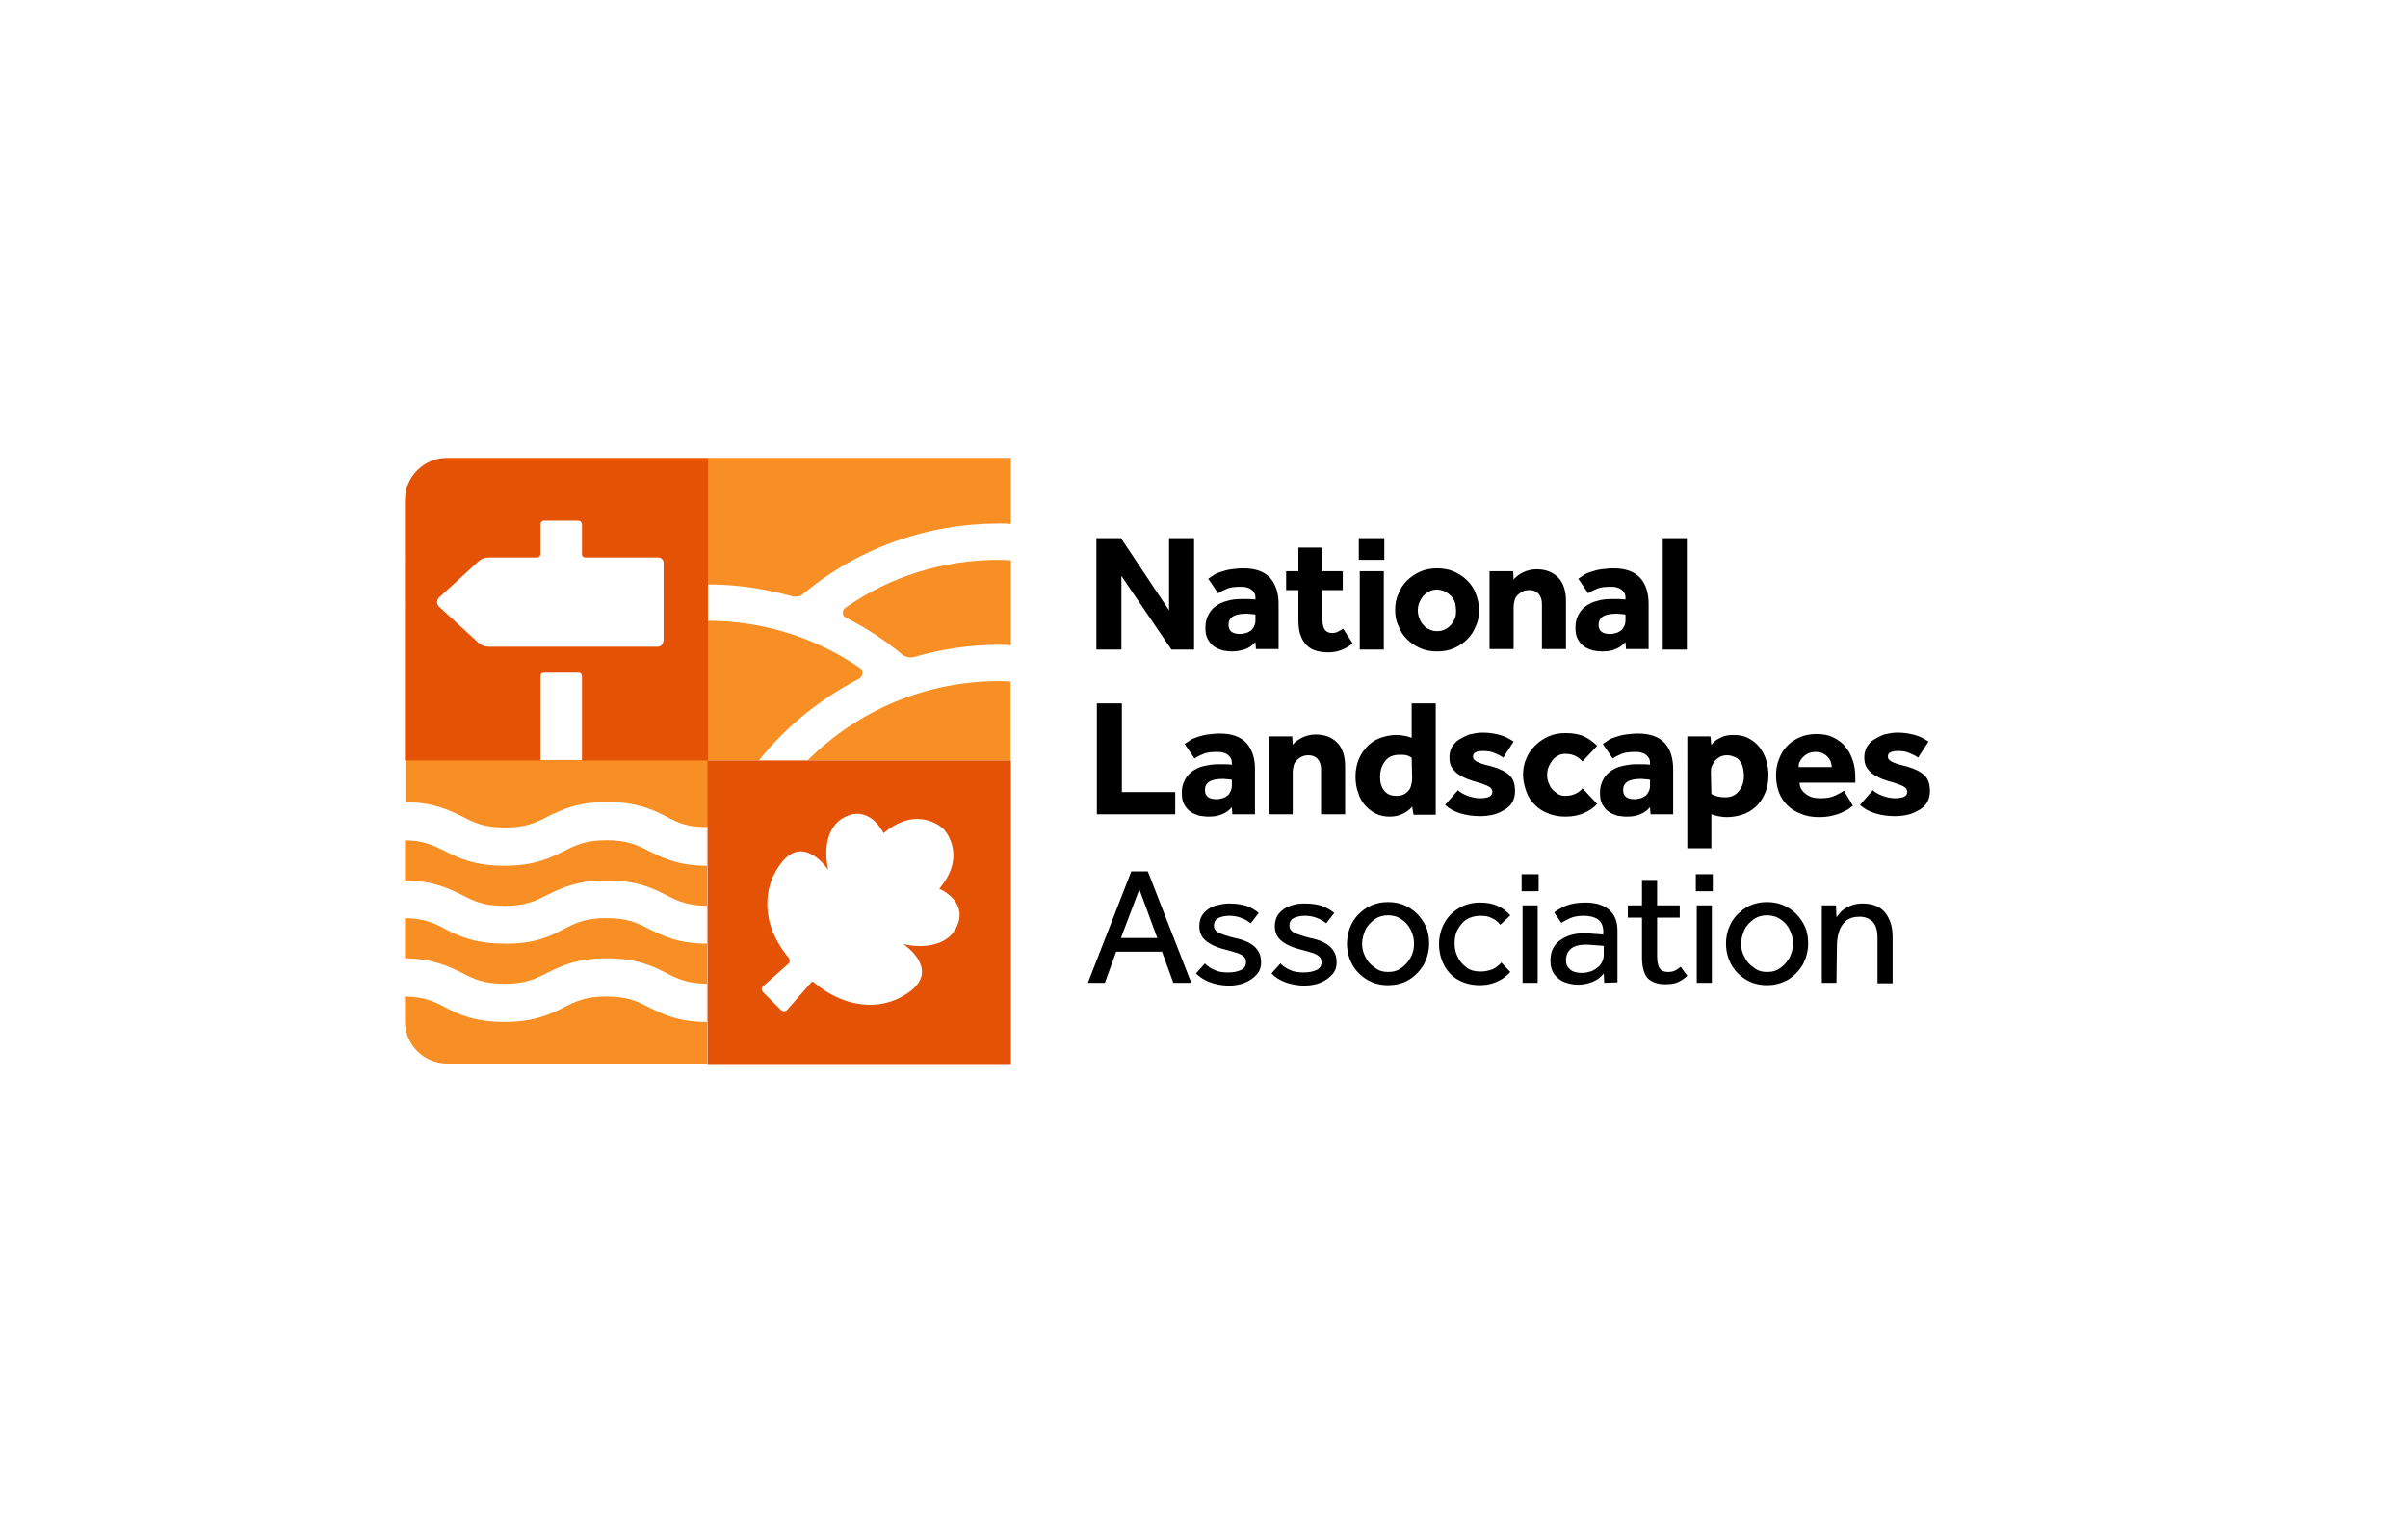 <?xml version="1.0" encoding="utf-8"?>
<!-- Generator: Adobe Illustrator 22.1.0, SVG Export Plug-In . SVG Version: 6.00 Build 0)  -->
<svg version="1.1" id="logos" xmlns="http://www.w3.org/2000/svg" xmlns:xlink="http://www.w3.org/1999/xlink" x="0px" y="0px"
	 viewBox="0 0 510.2 323.1" style="enable-background:new 0 0 510.2 323.1;" xml:space="preserve">
<style type="text/css">
	.st0{fill:#FFFFFF;}
	.st1{fill:#F78F25;}
	.st2{fill:#E35205;}
</style>
<rect class="st0" width="510.2" height="323.1"/>
<path class="st1" d="M179.3,130.9c4.2,2.1,8.2,4.7,11.9,7.8c0.7,0.5,1.6,0.7,2.4,0.5c5.9-1.7,11.9-2.6,18-2.6c0.8,0,1.7,0,2.6,0.1
	v-18c-0.9,0-1.7-0.1-2.6-0.1c-11.7,0-23,3.5-32.4,10.1C178.3,129.2,178.4,130.5,179.3,130.9L179.3,130.9z M211.6,144.3
	c-15.3,0-29.8,6.1-40.5,16.8h43v-16.7C213.3,144.3,212.4,144.3,211.6,144.3L211.6,144.3z"/>
<path class="st1" d="M182.2,141.5c-9.5-6.5-20.7-10-32.3-10v-7.7c6.1,0,12.1,0.9,17.9,2.5c0.8,0.2,1.7,0.1,2.4-0.5
	c11.6-9.7,26.2-14.9,41.4-14.9c0.9,0,1.7,0,2.6,0.1V97h-64.3v64.1h10.9c5.8-7.3,13.1-13.1,21.2-17.3
	C182.9,143.3,183,142.1,182.2,141.5L182.2,141.5z M141.2,173c-2.9-1.5-6.3-3.1-12.6-3.1c-6.4,0-9.7,1.7-12.6,3.1
	c-2.5,1.3-4.6,2.3-9,2.3c-4.5,0-6.5-1-9-2.3c-2.9-1.4-6.1-3-12.1-3.1v-8.9h64.1v14.2C145.7,175.3,143.7,174.3,141.2,173L141.2,173z
	 M94.3,180.3c2.9,1.5,6.3,3.1,12.6,3.1c6.4,0,9.7-1.7,12.6-3.1c2.5-1.3,4.6-2.3,9-2.3s6.5,1,9,2.3c2.9,1.4,6.1,3.1,12.3,3.1v8.5
	c-4.2-0.1-6.2-1-8.7-2.3c-2.9-1.5-6.3-3.1-12.6-3.1s-9.7,1.7-12.6,3.1c-2.5,1.3-4.6,2.3-9,2.3c-4.5,0-6.5-1-9-2.3
	c-2.9-1.4-6.1-3-12.1-3.1V178C89.9,178.1,91.8,179.1,94.3,180.3L94.3,180.3z M119.5,196.8c2.5-1.3,4.6-2.3,9-2.3c4.5,0,6.5,1,9,2.3
	c2.9,1.4,6.1,3.1,12.3,3.1v8.5c-4.2-0.1-6.2-1-8.7-2.3c-2.9-1.5-6.3-3.1-12.6-3.1c-6.4,0-9.7,1.7-12.6,3.1c-2.5,1.3-4.6,2.3-9,2.3
	c-4.5,0-6.5-1-9-2.3c-2.9-1.4-6.1-3-12.1-3.1v-8.5c4.1,0.1,6.1,1,8.5,2.3c2.9,1.5,6.3,3.1,12.6,3.1
	C113.3,200,116.6,198.3,119.5,196.8L119.5,196.8z M85.8,211.1c4.1,0.1,6.1,1,8.5,2.3c2.9,1.5,6.3,3.1,12.6,3.1
	c6.4,0,9.7-1.7,12.6-3.1c2.5-1.3,4.6-2.3,9-2.3s6.5,1,9,2.3c2.9,1.4,6.1,3.1,12.3,3.1v8.8H94.7c-4.9,0-8.9-4-8.9-8.9L85.8,211.1
	L85.8,211.1z"/>
<path class="st2" d="M149.9,161.1v64.3h64.3v-64.3H149.9L149.9,161.1z M203,195.6c-1.6,4.8-7.3,5.4-11.6,4.4c0,0,7.6,5,1.7,9.8
	c-5.3,4.3-13.6,4.4-20.9-1.9c0,0.1-0.1,0.1-0.2,0.1l-5.2,5.9c-0.3,0.4-0.9,0.4-1.3,0.1c0,0,0,0,0,0l-3.8-3.8c-0.4-0.4-0.4-1,0-1.3
	l5.3-4.7c0.4-0.3,0.4-0.9,0.1-1.3c-6-7.2-5.6-15.1-1.4-20.3c4.8-5.9,9.8,1.7,9.8,1.7c-1-4.2-0.5-9.9,4.4-11.6
	c4.8-1.6,7.3,3.8,7.3,3.8c7.4-6.2,12.7-0.9,12.7-0.9s5.3,5.4-0.9,12.7C199.2,188.3,204.7,190.8,203,195.6L203,195.6z M85.8,161.1
	h28.7v-17.9c0-0.4,0.3-0.7,0.7-0.7h7.4c0.4,0,0.7,0.3,0.7,0.7v17.9h26.7V97H94.7c-4.9,0-8.9,4-8.9,8.9
	C85.8,105.9,85.8,161.1,85.8,161.1z M140.5,135.9c0,0.6-0.5,1.1-1.1,1.1h-35.9c-0.8,0-1.5-0.3-2.1-0.8l-8.4-7.7
	c-0.5-0.5-0.5-1.3-0.1-1.8c0,0,0.1-0.1,0.1-0.1l8.4-7.7c0.6-0.5,1.3-0.8,2.1-0.8h10.3c0.4,0,0.7-0.3,0.7-0.7v-6.3
	c0-0.4,0.3-0.8,0.8-0.8h7.2c0.4,0,0.8,0.3,0.8,0.8v6.3c0,0.4,0.3,0.7,0.7,0.7h15.5c0.6,0,1.1,0.5,1.1,1.1V135.9L140.5,135.9z"/>
<path d="M232.4,114h5.1l10.2,15.3V114h5.3v23.6h-4.8L237.6,122v15.6h-5.3V114z M266,136c-0.6,0.7-1.3,1.2-2.1,1.5S262,138,261,138
	c-0.6,0-1.2-0.1-1.9-0.2c-0.6-0.2-1.2-0.4-1.8-0.8s-1-0.9-1.4-1.6c-0.4-0.7-0.5-1.5-0.5-2.5c0-1,0.2-1.8,0.6-2.6
	c0.4-0.8,0.9-1.4,1.6-1.9c0.7-0.5,1.5-0.9,2.4-1.1c0.9-0.3,1.9-0.4,3-0.4c0.6,0,1.2,0,1.8,0c0.6,0,1,0.1,1.2,0.1v-0.4
	c0-0.4-0.1-0.8-0.3-1.1c-0.2-0.3-0.4-0.5-0.7-0.7c-0.3-0.2-0.6-0.3-1-0.4c-0.4-0.1-0.8-0.1-1.2-0.1c-1.1,0-2.1,0.1-2.8,0.4
	c-0.7,0.3-1.4,0.6-1.9,1l-2.1-3.1c0.4-0.3,0.8-0.5,1.2-0.8c0.4-0.3,1-0.5,1.6-0.7c0.6-0.2,1.3-0.4,2.1-0.5s1.6-0.2,2.6-0.2
	c2.5,0,4.4,0.7,5.6,2c1.2,1.4,1.8,3.2,1.8,5.5v9.6h-4.8L266,136L266,136z M266,130.2c-0.1,0-0.3-0.1-0.7-0.1c-0.3,0-0.7-0.1-1.1-0.1
	c-1.4,0-2.4,0.2-3,0.6s-0.9,1-0.9,1.7c0,1.4,0.8,2,2.5,2c0.4,0,0.8-0.1,1.2-0.2c0.4-0.1,0.7-0.3,1-0.5s0.5-0.5,0.7-0.9
	c0.2-0.4,0.3-0.8,0.3-1.2V130.2z M275.1,125h-2.6v-4h2.6v-5h5.1v5h4.3v4h-4.3v6.5c0,0.8,0.2,1.4,0.5,1.9c0.3,0.4,0.8,0.7,1.5,0.7
	c0.5,0,1-0.1,1.3-0.3c0.4-0.2,0.7-0.4,1.1-0.6l2,3.1c-1.6,1.3-3.3,1.9-5.2,1.9c-1.2,0-2.2-0.2-3-0.5c-0.8-0.3-1.4-0.8-1.9-1.4
	c-0.5-0.6-0.8-1.3-1.1-2.2c-0.2-0.8-0.3-1.8-0.3-2.8L275.1,125L275.1,125z M287.9,114h5.4v4.6h-5.4V114z M288.1,121h5.1v16.6h-5.1
	V121z M295.6,129.2c0-1.2,0.2-2.4,0.7-3.4c0.4-1.1,1-2,1.8-2.8c0.8-0.8,1.7-1.4,2.8-1.9c1.1-0.5,2.3-0.7,3.6-0.7s2.5,0.2,3.6,0.7
	c1.1,0.5,2,1.1,2.8,1.9c0.8,0.8,1.4,1.7,1.8,2.8c0.4,1.1,0.7,2.2,0.7,3.4s-0.2,2.4-0.7,3.4c-0.4,1.1-1,2-1.8,2.8s-1.7,1.4-2.8,1.9
	c-1.1,0.5-2.3,0.7-3.6,0.7c-1.3,0-2.5-0.2-3.6-0.7c-1.1-0.5-2-1.1-2.8-1.9c-0.8-0.8-1.4-1.7-1.8-2.8
	C295.8,131.6,295.6,130.5,295.6,129.2z M304.5,133.7c0.6,0,1.2-0.1,1.7-0.4c0.5-0.2,0.9-0.6,1.3-1c0.3-0.4,0.6-0.9,0.8-1.4
	c0.2-0.5,0.2-1.1,0.2-1.6s-0.1-1.1-0.2-1.6c-0.2-0.5-0.4-1-0.8-1.4s-0.8-0.7-1.3-1c-0.5-0.2-1.1-0.4-1.7-0.4c-0.6,0-1.2,0.1-1.7,0.4
	c-0.5,0.2-0.9,0.6-1.3,1c-0.3,0.4-0.6,0.9-0.8,1.4c-0.2,0.5-0.3,1.1-0.3,1.6s0.1,1.1,0.3,1.6c0.2,0.5,0.4,1,0.8,1.4
	c0.3,0.4,0.7,0.8,1.3,1C303.3,133.6,303.9,133.7,304.5,133.7z M315.7,121h4.9l0.1,1.8c0.5-0.7,1.3-1.2,2.1-1.6
	c0.9-0.4,1.8-0.6,2.8-0.6c1.9,0,3.4,0.6,4.5,1.7c1.1,1.1,1.7,2.8,1.7,5v10.2h-5.1V128c0-0.9-0.2-1.6-0.7-2.2
	c-0.5-0.5-1.1-0.8-1.9-0.8c-0.6,0-1.1,0.1-1.5,0.3c-0.4,0.2-0.8,0.5-1.1,0.8c-0.3,0.3-0.5,0.7-0.6,1.1c-0.1,0.4-0.2,0.9-0.2,1.4v8.9
	h-5.1V121L315.7,121z M344.4,136c-0.6,0.7-1.3,1.2-2.1,1.5c-0.9,0.4-1.8,0.5-2.9,0.5c-0.6,0-1.2-0.1-1.9-0.2
	c-0.6-0.2-1.2-0.4-1.8-0.8s-1-0.9-1.4-1.6c-0.4-0.7-0.5-1.5-0.5-2.5c0-1,0.2-1.8,0.6-2.6c0.4-0.8,0.9-1.4,1.6-1.9
	c0.7-0.5,1.5-0.9,2.4-1.1c0.9-0.3,1.9-0.4,3-0.4c0.6,0,1.2,0,1.8,0c0.6,0,1,0.1,1.2,0.1v-0.4c0-0.4-0.1-0.8-0.3-1.1
	c-0.2-0.3-0.4-0.5-0.7-0.7c-0.3-0.2-0.6-0.3-1-0.4c-0.4-0.1-0.8-0.1-1.2-0.1c-1.1,0-2.1,0.1-2.8,0.4c-0.7,0.3-1.4,0.6-1.9,1
	l-2.1-3.1c0.4-0.3,0.8-0.5,1.2-0.8c0.4-0.3,1-0.5,1.6-0.7c0.6-0.2,1.3-0.4,2.1-0.5c0.8-0.1,1.6-0.2,2.6-0.2c2.5,0,4.4,0.7,5.6,2
	s1.8,3.2,1.8,5.5v9.6h-4.8L344.4,136L344.4,136z M344.4,130.2c-0.1,0-0.3-0.1-0.7-0.1c-0.3,0-0.7-0.1-1.1-0.1c-1.4,0-2.4,0.2-3,0.6
	s-0.9,1-0.9,1.7c0,1.4,0.8,2,2.5,2c0.4,0,0.8-0.1,1.2-0.2c0.4-0.1,0.7-0.3,1-0.5s0.5-0.5,0.7-0.9c0.2-0.4,0.3-0.8,0.3-1.2
	L344.4,130.2L344.4,130.2z M352.3,114h5.1v23.6h-5.1V114z M232.4,149h5.3v18.8H249v4.7h-16.6V149z M261,171
	c-0.6,0.7-1.3,1.2-2.1,1.5c-0.9,0.4-1.8,0.5-2.9,0.5c-0.6,0-1.2-0.1-1.9-0.2c-0.6-0.2-1.2-0.4-1.8-0.8s-1-0.9-1.4-1.6
	c-0.4-0.7-0.5-1.5-0.5-2.5c0-1,0.2-1.8,0.6-2.6c0.4-0.8,0.9-1.4,1.6-1.9c0.7-0.5,1.5-0.9,2.4-1.1s1.9-0.4,3-0.4c0.6,0,1.2,0,1.8,0
	c0.6,0,1,0.1,1.2,0.1v-0.4c0-0.4-0.1-0.8-0.3-1.1c-0.2-0.3-0.4-0.5-0.7-0.7c-0.3-0.2-0.6-0.3-1-0.4c-0.4-0.1-0.8-0.1-1.2-0.1
	c-1.1,0-2.1,0.1-2.8,0.4c-0.7,0.3-1.4,0.6-1.9,1l-2.1-3.1c0.4-0.3,0.8-0.5,1.2-0.8c0.4-0.3,1-0.5,1.6-0.7c0.6-0.2,1.3-0.4,2.1-0.5
	s1.6-0.2,2.6-0.2c2.5,0,4.4,0.7,5.6,2c1.2,1.4,1.8,3.2,1.8,5.5v9.6h-4.8L261,171L261,171z M261,165.2c-0.1,0-0.3-0.1-0.7-0.1
	c-0.3,0-0.7-0.1-1.1-0.1c-1.4,0-2.4,0.2-3,0.6c-0.6,0.4-0.9,1-0.9,1.7c0,1.4,0.8,2,2.5,2c0.4,0,0.8-0.1,1.2-0.2
	c0.4-0.1,0.7-0.3,1-0.5c0.3-0.2,0.5-0.5,0.7-0.9c0.2-0.4,0.3-0.8,0.3-1.2L261,165.2L261,165.2z M268.9,156h4.9l0.1,1.8
	c0.5-0.7,1.3-1.2,2.1-1.6c0.9-0.4,1.8-0.6,2.8-0.6c1.9,0,3.4,0.6,4.5,1.7c1.1,1.1,1.7,2.8,1.7,5v10.2h-5.1V163
	c0-0.9-0.2-1.6-0.7-2.2c-0.5-0.5-1.1-0.8-1.9-0.8c-0.6,0-1.1,0.1-1.5,0.3c-0.4,0.2-0.8,0.5-1.1,0.8c-0.3,0.3-0.5,0.7-0.6,1.1
	c-0.1,0.4-0.2,0.9-0.2,1.4v8.9h-5.1V156L268.9,156z M299.2,170.9c-0.5,0.6-1.2,1.1-2,1.5s-1.7,0.6-2.8,0.6c-1,0-2-0.2-2.8-0.6
	c-0.9-0.4-1.6-1-2.3-1.7c-0.6-0.7-1.2-1.6-1.5-2.7c-0.4-1-0.6-2.2-0.6-3.5c0-1.5,0.3-2.8,0.8-3.9c0.5-1.1,1.2-2,2-2.8
	c0.8-0.7,1.8-1.3,2.8-1.6s2-0.5,3-0.5c0.8,0,1.4,0.1,1.9,0.2s0.9,0.2,1.4,0.4V149h5.1v23.6h-4.7L299.2,170.9L299.2,170.9z
	 M299.1,160.5c-0.4-0.2-0.7-0.4-1.1-0.5c-0.4-0.1-0.9-0.1-1.5-0.1c-1.3,0-2.3,0.4-3,1.3c-0.7,0.9-1.1,2-1.1,3.4
	c0,1.2,0.3,2.2,0.9,2.9c0.6,0.8,1.5,1.1,2.6,1.1c0.6,0,1.1-0.1,1.5-0.3c0.4-0.2,0.8-0.5,1-0.8c0.3-0.3,0.5-0.7,0.6-1.2
	c0.1-0.4,0.2-0.9,0.2-1.4L299.1,160.5L299.1,160.5z M308.9,167.4c0.5,0.5,1.3,0.9,2.1,1.2c0.9,0.3,1.7,0.5,2.6,0.5
	c0.8,0,1.4-0.1,1.9-0.3c0.5-0.2,0.7-0.6,0.7-1.1c0-0.2-0.1-0.4-0.2-0.6s-0.3-0.3-0.6-0.5c-0.3-0.2-0.7-0.3-1.2-0.5s-1.1-0.4-1.9-0.6
	c-0.6-0.2-1.3-0.4-1.9-0.7c-0.6-0.3-1.2-0.6-1.7-1c-0.5-0.4-0.9-0.9-1.2-1.4c-0.3-0.6-0.4-1.2-0.4-2s0.2-1.5,0.5-2.1
	c0.4-0.6,0.8-1.2,1.5-1.6s1.4-0.8,2.2-1.1c0.9-0.2,1.8-0.4,2.8-0.4c1.4,0,2.6,0.2,3.7,0.5c1.1,0.3,2,0.8,2.9,1.4l-2.2,3.4
	c-0.5-0.4-1.2-0.7-1.9-1c-0.7-0.3-1.5-0.4-2.3-0.4c-0.8,0-1.3,0.1-1.7,0.3c-0.4,0.2-0.5,0.5-0.5,0.9c0,0.5,0.4,0.9,1.1,1.2
	c0.7,0.3,1.7,0.6,3,0.9c1.7,0.5,2.9,1.1,3.7,1.9c0.8,0.8,1.1,1.9,1.1,3.3c0,0.9-0.2,1.7-0.6,2.4c-0.4,0.7-1,1.2-1.7,1.6
	c-0.7,0.4-1.5,0.8-2.4,1c-0.9,0.2-1.8,0.3-2.7,0.3c-1.5,0-2.9-0.2-4.2-0.6c-1.3-0.4-2.4-1-3.2-1.8L308.9,167.4L308.9,167.4z
	 M338.4,170.3c-0.7,0.8-1.6,1.4-2.7,1.9c-1.1,0.5-2.4,0.8-4,0.8c-1.3,0-2.6-0.2-3.7-0.7c-1.1-0.4-2-1-2.8-1.8
	c-0.8-0.8-1.4-1.7-1.8-2.8c-0.4-1.1-0.7-2.3-0.7-3.6c0-1.2,0.2-2.4,0.7-3.4c0.4-1.1,1.1-2,1.9-2.8c0.8-0.8,1.7-1.4,2.8-1.9
	c1.1-0.5,2.3-0.7,3.6-0.7c1.5,0,2.8,0.2,3.9,0.7c1.1,0.5,2,1.2,2.8,2l-3.1,3.3c-0.4-0.4-0.8-0.8-1.4-1.1s-1.3-0.5-2.2-0.5
	c-0.6,0-1.2,0.1-1.6,0.4c-0.5,0.2-0.9,0.6-1.2,1c-0.3,0.4-0.6,0.9-0.8,1.4c-0.2,0.5-0.3,1.1-0.3,1.7c0,0.5,0.1,1.1,0.3,1.6
	c0.2,0.5,0.4,1,0.8,1.4c0.3,0.4,0.8,0.7,1.2,1c0.5,0.3,1,0.4,1.6,0.4c0.9,0,1.6-0.2,2.2-0.5c0.6-0.3,1.1-0.7,1.4-1.1L338.4,170.3
	L338.4,170.3z M349.6,171c-0.6,0.7-1.3,1.2-2.1,1.5c-0.9,0.4-1.8,0.5-2.9,0.5c-0.6,0-1.2-0.1-1.9-0.2c-0.6-0.2-1.2-0.4-1.8-0.8
	s-1-0.9-1.4-1.6c-0.4-0.7-0.5-1.5-0.5-2.5c0-1,0.2-1.8,0.6-2.6c0.4-0.8,0.9-1.4,1.6-1.9c0.7-0.5,1.5-0.9,2.4-1.1s1.9-0.4,3-0.4
	c0.6,0,1.2,0,1.8,0c0.6,0,1,0.1,1.2,0.1v-0.4c0-0.4-0.1-0.8-0.3-1.1c-0.2-0.3-0.4-0.5-0.7-0.7c-0.3-0.2-0.6-0.3-1-0.4
	c-0.4-0.1-0.8-0.1-1.2-0.1c-1.1,0-2.1,0.1-2.8,0.4c-0.7,0.3-1.4,0.6-1.9,1l-2.1-3.1c0.4-0.3,0.8-0.5,1.2-0.8c0.4-0.3,1-0.5,1.6-0.7
	c0.6-0.2,1.3-0.4,2.1-0.5c0.8-0.1,1.6-0.2,2.6-0.2c2.5,0,4.4,0.7,5.6,2s1.8,3.2,1.8,5.5v9.6h-4.8L349.6,171L349.6,171z M349.6,165.2
	c-0.1,0-0.3-0.1-0.7-0.1c-0.3,0-0.7-0.1-1.1-0.1c-1.4,0-2.4,0.2-3,0.6c-0.6,0.4-0.9,1-0.9,1.7c0,1.4,0.8,2,2.5,2
	c0.4,0,0.8-0.1,1.2-0.2c0.4-0.1,0.7-0.3,1-0.5c0.3-0.2,0.5-0.5,0.7-0.9c0.2-0.4,0.3-0.8,0.3-1.2L349.6,165.2L349.6,165.2z
	 M357.5,156h4.9c0,0.3,0.1,0.6,0.1,0.9c0,0.3,0,0.6,0.1,0.9c0.5-0.7,1.2-1.2,2.1-1.6c0.8-0.4,1.7-0.5,2.6-0.5c1.2,0,2.3,0.2,3.2,0.7
	c0.9,0.5,1.7,1.1,2.3,1.9c0.6,0.8,1.1,1.7,1.4,2.7c0.3,1,0.5,2.1,0.5,3.2c0,1.5-0.3,2.9-0.8,4c-0.5,1.1-1.2,2.1-2,2.8
	s-1.8,1.3-2.8,1.6s-2.1,0.5-3.1,0.5c-0.8,0-1.5-0.1-2-0.2c-0.5-0.1-1-0.3-1.4-0.4v7.2h-5.1L357.5,156L357.5,156z M362.6,168.2
	c0.7,0.4,1.6,0.7,2.9,0.7c1.3,0,2.2-0.4,2.9-1.3c0.7-0.8,1.1-1.9,1.1-3.3c0-0.5-0.1-1.1-0.2-1.6s-0.3-1-0.6-1.4
	c-0.3-0.4-0.6-0.7-1.1-0.9s-1-0.4-1.6-0.4c-0.6,0-1.1,0.1-1.5,0.3c-0.4,0.2-0.8,0.5-1.1,0.8c-0.3,0.4-0.5,0.8-0.7,1.2
	c-0.2,0.4-0.2,0.9-0.2,1.4L362.6,168.2L362.6,168.2z M392.6,170.7c-0.2,0.1-0.5,0.3-0.8,0.6c-0.4,0.3-0.9,0.5-1.5,0.8
	c-0.6,0.3-1.3,0.5-2.1,0.7s-1.8,0.3-2.8,0.3c-1.4,0-2.7-0.2-3.8-0.7c-1.1-0.4-2.1-1-2.9-1.8c-0.8-0.8-1.4-1.7-1.8-2.8
	c-0.4-1.1-0.6-2.3-0.6-3.6c0-1.2,0.2-2.3,0.6-3.3c0.4-1.1,0.9-2,1.7-2.8c0.7-0.8,1.6-1.4,2.7-1.9c1.1-0.5,2.3-0.7,3.6-0.7
	c1.3,0,2.5,0.2,3.5,0.7c1,0.5,1.9,1.1,2.6,2c0.7,0.8,1.2,1.8,1.6,3c0.4,1.2,0.5,2.4,0.5,3.8v0.8h-11.8c0,0.9,0.4,1.7,1.2,2.3
	c0.8,0.7,1.8,1,3.2,1s2.4-0.2,3.2-0.6c0.8-0.4,1.4-0.7,1.8-1L392.6,170.7L392.6,170.7z M388.1,162.5c0-0.4-0.1-0.7-0.2-1.1
	c-0.1-0.4-0.4-0.7-0.6-1c-0.3-0.3-0.6-0.6-1.1-0.8c-0.4-0.2-0.9-0.3-1.5-0.3s-1.1,0.1-1.6,0.3c-0.4,0.2-0.8,0.5-1.1,0.8
	s-0.5,0.6-0.7,1c-0.2,0.4-0.2,0.7-0.2,1.1H388.1z M396.8,167.4c0.5,0.5,1.3,0.9,2.1,1.2c0.9,0.3,1.7,0.5,2.6,0.5
	c0.8,0,1.4-0.1,1.9-0.3c0.5-0.2,0.7-0.6,0.7-1.1c0-0.2-0.1-0.4-0.2-0.6c-0.1-0.2-0.3-0.3-0.6-0.5c-0.3-0.2-0.7-0.3-1.2-0.5
	c-0.5-0.2-1.1-0.4-1.9-0.6c-0.6-0.2-1.3-0.4-1.9-0.7c-0.6-0.3-1.2-0.6-1.7-1c-0.5-0.4-0.9-0.9-1.2-1.4c-0.3-0.6-0.4-1.2-0.4-2
	s0.2-1.5,0.5-2.1c0.4-0.6,0.8-1.2,1.5-1.6s1.4-0.8,2.2-1.1c0.9-0.2,1.8-0.4,2.8-0.4c1.4,0,2.6,0.2,3.7,0.5c1.1,0.3,2,0.8,2.9,1.4
	l-2.2,3.4c-0.5-0.4-1.2-0.7-1.9-1c-0.7-0.3-1.5-0.4-2.3-0.4c-0.8,0-1.3,0.1-1.7,0.3c-0.4,0.2-0.5,0.5-0.5,0.9c0,0.5,0.4,0.9,1.1,1.2
	c0.7,0.3,1.7,0.6,3,0.9c1.7,0.5,2.9,1.1,3.7,1.9c0.8,0.8,1.1,1.9,1.1,3.3c0,0.9-0.2,1.7-0.6,2.4c-0.4,0.7-1,1.2-1.7,1.6
	c-0.7,0.4-1.5,0.8-2.4,1c-0.9,0.2-1.8,0.3-2.7,0.3c-1.5,0-2.9-0.2-4.2-0.6c-1.3-0.4-2.4-1-3.2-1.8L396.8,167.4L396.8,167.4z
	 M230.5,208.2l9.2-23.6h3.5l9.2,23.6h-3.8l-2.4-6.6h-9.7l-2.4,6.6H230.5L230.5,208.2z M237.5,198.7h7.7l-3.8-10.3L237.5,198.7z
	 M253.4,206.2l1.9-2.1c0.6,0.6,1.3,1.1,2.1,1.4c0.8,0.4,1.8,0.5,2.9,0.5c1.1,0,1.9-0.2,2.6-0.5c0.7-0.3,1.1-0.9,1.1-1.6
	c0-0.5-0.1-0.9-0.4-1.2c-0.3-0.3-0.8-0.6-1.4-0.8c-0.7-0.2-1.6-0.5-2.8-0.8c-0.8-0.2-1.7-0.5-2.5-0.9c-0.8-0.4-1.5-0.9-2-1.5
	c-0.5-0.6-0.8-1.5-0.8-2.5s0.3-2,0.9-2.7c0.6-0.7,1.4-1.3,2.4-1.6s2-0.5,3.1-0.5c1.4,0,2.6,0.2,3.6,0.5c1,0.4,1.9,0.9,2.6,1.5
	l-1.7,2.2c-0.5-0.4-1.1-0.8-1.9-1.1c-0.7-0.3-1.6-0.5-2.6-0.5s-1.8,0.2-2.4,0.5c-0.6,0.3-0.9,0.9-0.9,1.6c0,0.7,0.4,1.2,1.2,1.6
	c0.8,0.3,1.9,0.7,3.2,1c1,0.2,2,0.5,2.8,0.9c0.8,0.4,1.5,0.9,2,1.6c0.5,0.7,0.8,1.5,0.8,2.6s-0.3,2-1,2.7c-0.6,0.7-1.5,1.3-2.5,1.7
	c-1,0.4-2.2,0.6-3.4,0.6C257.3,208.7,255,207.8,253.4,206.2L253.4,206.2z M269.4,206.2l1.9-2.1c0.6,0.6,1.3,1.1,2.1,1.4
	c0.8,0.4,1.8,0.5,2.9,0.5c1.1,0,1.9-0.2,2.6-0.5c0.7-0.3,1.1-0.9,1.1-1.6c0-0.5-0.1-0.9-0.4-1.2c-0.3-0.3-0.8-0.6-1.4-0.8
	c-0.7-0.2-1.6-0.5-2.8-0.8c-0.8-0.2-1.7-0.5-2.5-0.9s-1.5-0.9-2-1.5c-0.5-0.6-0.8-1.5-0.8-2.5s0.3-2,0.9-2.7
	c0.6-0.7,1.4-1.3,2.4-1.6c1-0.4,2-0.5,3.1-0.5c1.4,0,2.6,0.2,3.6,0.5c1,0.4,1.9,0.9,2.6,1.5l-1.7,2.2c-0.5-0.4-1.1-0.8-1.9-1.1
	c-0.7-0.3-1.6-0.5-2.6-0.5c-1,0-1.8,0.2-2.4,0.5c-0.6,0.3-0.9,0.9-0.9,1.6c0,0.7,0.4,1.2,1.2,1.6c0.8,0.3,1.9,0.7,3.2,1
	c1,0.2,2,0.5,2.8,0.9c0.8,0.4,1.5,0.9,2,1.6c0.5,0.7,0.8,1.5,0.8,2.6s-0.3,2-1,2.7c-0.6,0.7-1.5,1.3-2.5,1.7c-1,0.4-2.2,0.6-3.4,0.6
	C273.3,208.7,270.9,207.8,269.4,206.2L269.4,206.2z M294.1,208.7c-1.7,0-3.2-0.4-4.5-1.2c-1.3-0.8-2.3-1.8-3.1-3.2
	c-0.7-1.3-1.1-2.8-1.1-4.4c0-1.6,0.4-3.1,1.1-4.4c0.7-1.3,1.8-2.4,3.1-3.2c1.3-0.8,2.8-1.2,4.5-1.2c1.7,0,3.2,0.4,4.5,1.2
	c1.3,0.8,2.3,1.8,3.1,3.2c0.8,1.3,1.1,2.8,1.1,4.4c0,1.6-0.4,3-1.1,4.4c-0.8,1.3-1.8,2.4-3.1,3.2
	C297.3,208.3,295.8,208.7,294.1,208.7z M294.1,205.9c1.2,0,2.1-0.3,2.9-0.9c0.8-0.6,1.4-1.3,1.9-2.2s0.7-1.9,0.7-2.9
	c0-1-0.2-1.9-0.7-2.9s-1.1-1.7-1.9-2.2c-0.8-0.6-1.8-0.9-2.9-0.9c-1.1,0-2.1,0.3-2.9,0.9c-0.8,0.6-1.5,1.3-1.9,2.2
	c-0.4,0.9-0.7,1.9-0.7,2.9s0.2,1.9,0.7,2.8c0.4,0.9,1.1,1.7,1.9,2.2C292,205.6,293,205.9,294.1,205.9L294.1,205.9z M318.1,203.9
	l1.9,2c-0.7,0.8-1.6,1.5-2.7,2c-1.1,0.5-2.3,0.8-3.7,0.8c-1.8,0-3.3-0.4-4.6-1.1s-2.3-1.8-3-3.1c-0.7-1.3-1.1-2.8-1.1-4.5
	c0-1.6,0.4-3.1,1.1-4.4c0.7-1.3,1.7-2.4,3.1-3.2c1.3-0.8,2.8-1.2,4.5-1.2c1.4,0,2.6,0.2,3.7,0.7c1.1,0.5,2,1.2,2.7,2l-2.1,2
	c-0.5-0.6-1.1-1.1-1.8-1.4c-0.7-0.4-1.5-0.5-2.5-0.5c-1.1,0-2.1,0.3-2.9,0.8s-1.4,1.3-1.9,2.2s-0.6,1.9-0.6,2.9c0,1.1,0.2,2,0.7,2.9
	c0.4,0.9,1.1,1.6,1.9,2.2s1.8,0.8,2.9,0.8c1,0,1.8-0.2,2.6-0.5C316.9,205,317.6,204.5,318.1,203.9L318.1,203.9z M322.4,188.8v-3.6
	h3.6v3.6H322.4z M322.6,208.2v-16.4h3.2v16.4H322.6z M339.9,208.2l-0.1-2c-0.6,0.8-1.4,1.4-2.4,1.8c-1,0.4-2.1,0.6-3.1,0.6
	c-0.9,0-1.8-0.2-2.7-0.5c-0.9-0.3-1.6-0.9-2.2-1.6c-0.6-0.8-0.9-1.8-0.9-3c0-1.8,0.6-3.2,1.9-4.2s3-1.6,5.3-1.6c0.5,0,1.1,0,1.6,0.1
	c0.6,0,1.1,0.1,1.5,0.1s0.7,0.1,0.9,0.1v-0.6c0-1.2-0.4-2.1-1.1-2.6s-1.7-0.8-3-0.8c-1.3,0-2.2,0.2-2.9,0.5c-0.7,0.3-1.4,0.7-1.9,1
	l-1.5-2.2c0.6-0.5,1.4-0.9,2.4-1.4c1-0.4,2.4-0.7,4.2-0.7c2.1,0,3.8,0.5,5,1.5s1.8,2.5,1.8,4.4v10.2c0,0.2,0,0.5,0,0.8L339.9,208.2
	L339.9,208.2z M339.8,202.3v-1.9c-0.1,0-0.4-0.1-0.8-0.1s-0.9-0.1-1.4-0.1c-0.5,0-1-0.1-1.5-0.1c-1.2,0-2.1,0.2-2.7,0.5
	c-0.6,0.3-1,0.8-1.3,1.3c-0.2,0.5-0.3,1-0.3,1.5c0,0.9,0.3,1.5,0.9,2s1.5,0.7,2.5,0.7c0.8,0,1.6-0.2,2.3-0.5
	c0.7-0.4,1.3-0.8,1.7-1.4C339.6,203.6,339.8,202.9,339.8,202.3L339.8,202.3z M347.9,202.8v-8.4h-3v-2.6h3v-5.4h3.2v5.4h4.8v2.6h-4.8
	v8.1c0,1.3,0.2,2.2,0.6,2.7s1,0.7,1.7,0.7c0.6,0,1.1-0.1,1.5-0.3s0.8-0.5,1.2-0.8l1.4,1.9c-0.7,0.7-1.4,1.1-2.1,1.4
	c-0.7,0.3-1.6,0.4-2.6,0.4c-1.7,0-3-0.5-3.8-1.4C348.3,206.2,347.9,204.8,347.9,202.8L347.9,202.8z M359.3,188.8v-3.6h3.6v3.6H359.3
	z M359.5,208.2v-16.4h3.2v16.4H359.5z M374.4,208.7c-1.7,0-3.2-0.4-4.5-1.2c-1.3-0.8-2.3-1.8-3.1-3.2c-0.7-1.3-1.1-2.8-1.1-4.4
	c0-1.6,0.4-3.1,1.1-4.4c0.7-1.3,1.8-2.4,3.1-3.2c1.3-0.8,2.8-1.2,4.5-1.2s3.2,0.4,4.5,1.2c1.3,0.8,2.3,1.8,3.1,3.2
	c0.8,1.3,1.1,2.8,1.1,4.4c0,1.6-0.4,3-1.1,4.4c-0.8,1.3-1.8,2.4-3.1,3.2C377.5,208.3,376,208.7,374.4,208.7z M374.4,205.9
	c1.2,0,2.1-0.3,2.9-0.9c0.8-0.6,1.4-1.3,1.9-2.2c0.4-0.9,0.7-1.9,0.7-2.9c0-1-0.2-1.9-0.7-2.9c-0.4-0.9-1.1-1.7-1.9-2.2
	c-0.8-0.6-1.8-0.9-2.9-0.9c-1.1,0-2.1,0.3-2.9,0.9c-0.8,0.6-1.5,1.3-1.9,2.2c-0.4,0.9-0.7,1.9-0.7,2.9s0.2,1.9,0.7,2.8
	c0.4,0.9,1.1,1.7,1.9,2.2C372.3,205.6,373.3,205.9,374.4,205.9L374.4,205.9z M389.1,208.2H386v-15.4c0-0.2,0-0.6,0-1h3l0.1,2.5
	c0.3-0.4,0.7-0.8,1.1-1.3c0.5-0.4,1.1-0.8,1.8-1.1c0.7-0.3,1.6-0.5,2.6-0.5c2.1,0,3.7,0.6,4.8,1.9c1,1.3,1.6,2.9,1.6,5.1v9.9h-3.2
	v-9.6c0-1.5-0.3-2.7-1-3.4c-0.7-0.7-1.6-1.1-2.8-1.1c-1.2,0-2.2,0.3-2.9,0.9c-0.7,0.6-1.2,1.4-1.5,2.4c-0.3,1-0.4,2-0.4,3.1
	L389.1,208.2L389.1,208.2z"/>
</svg>
